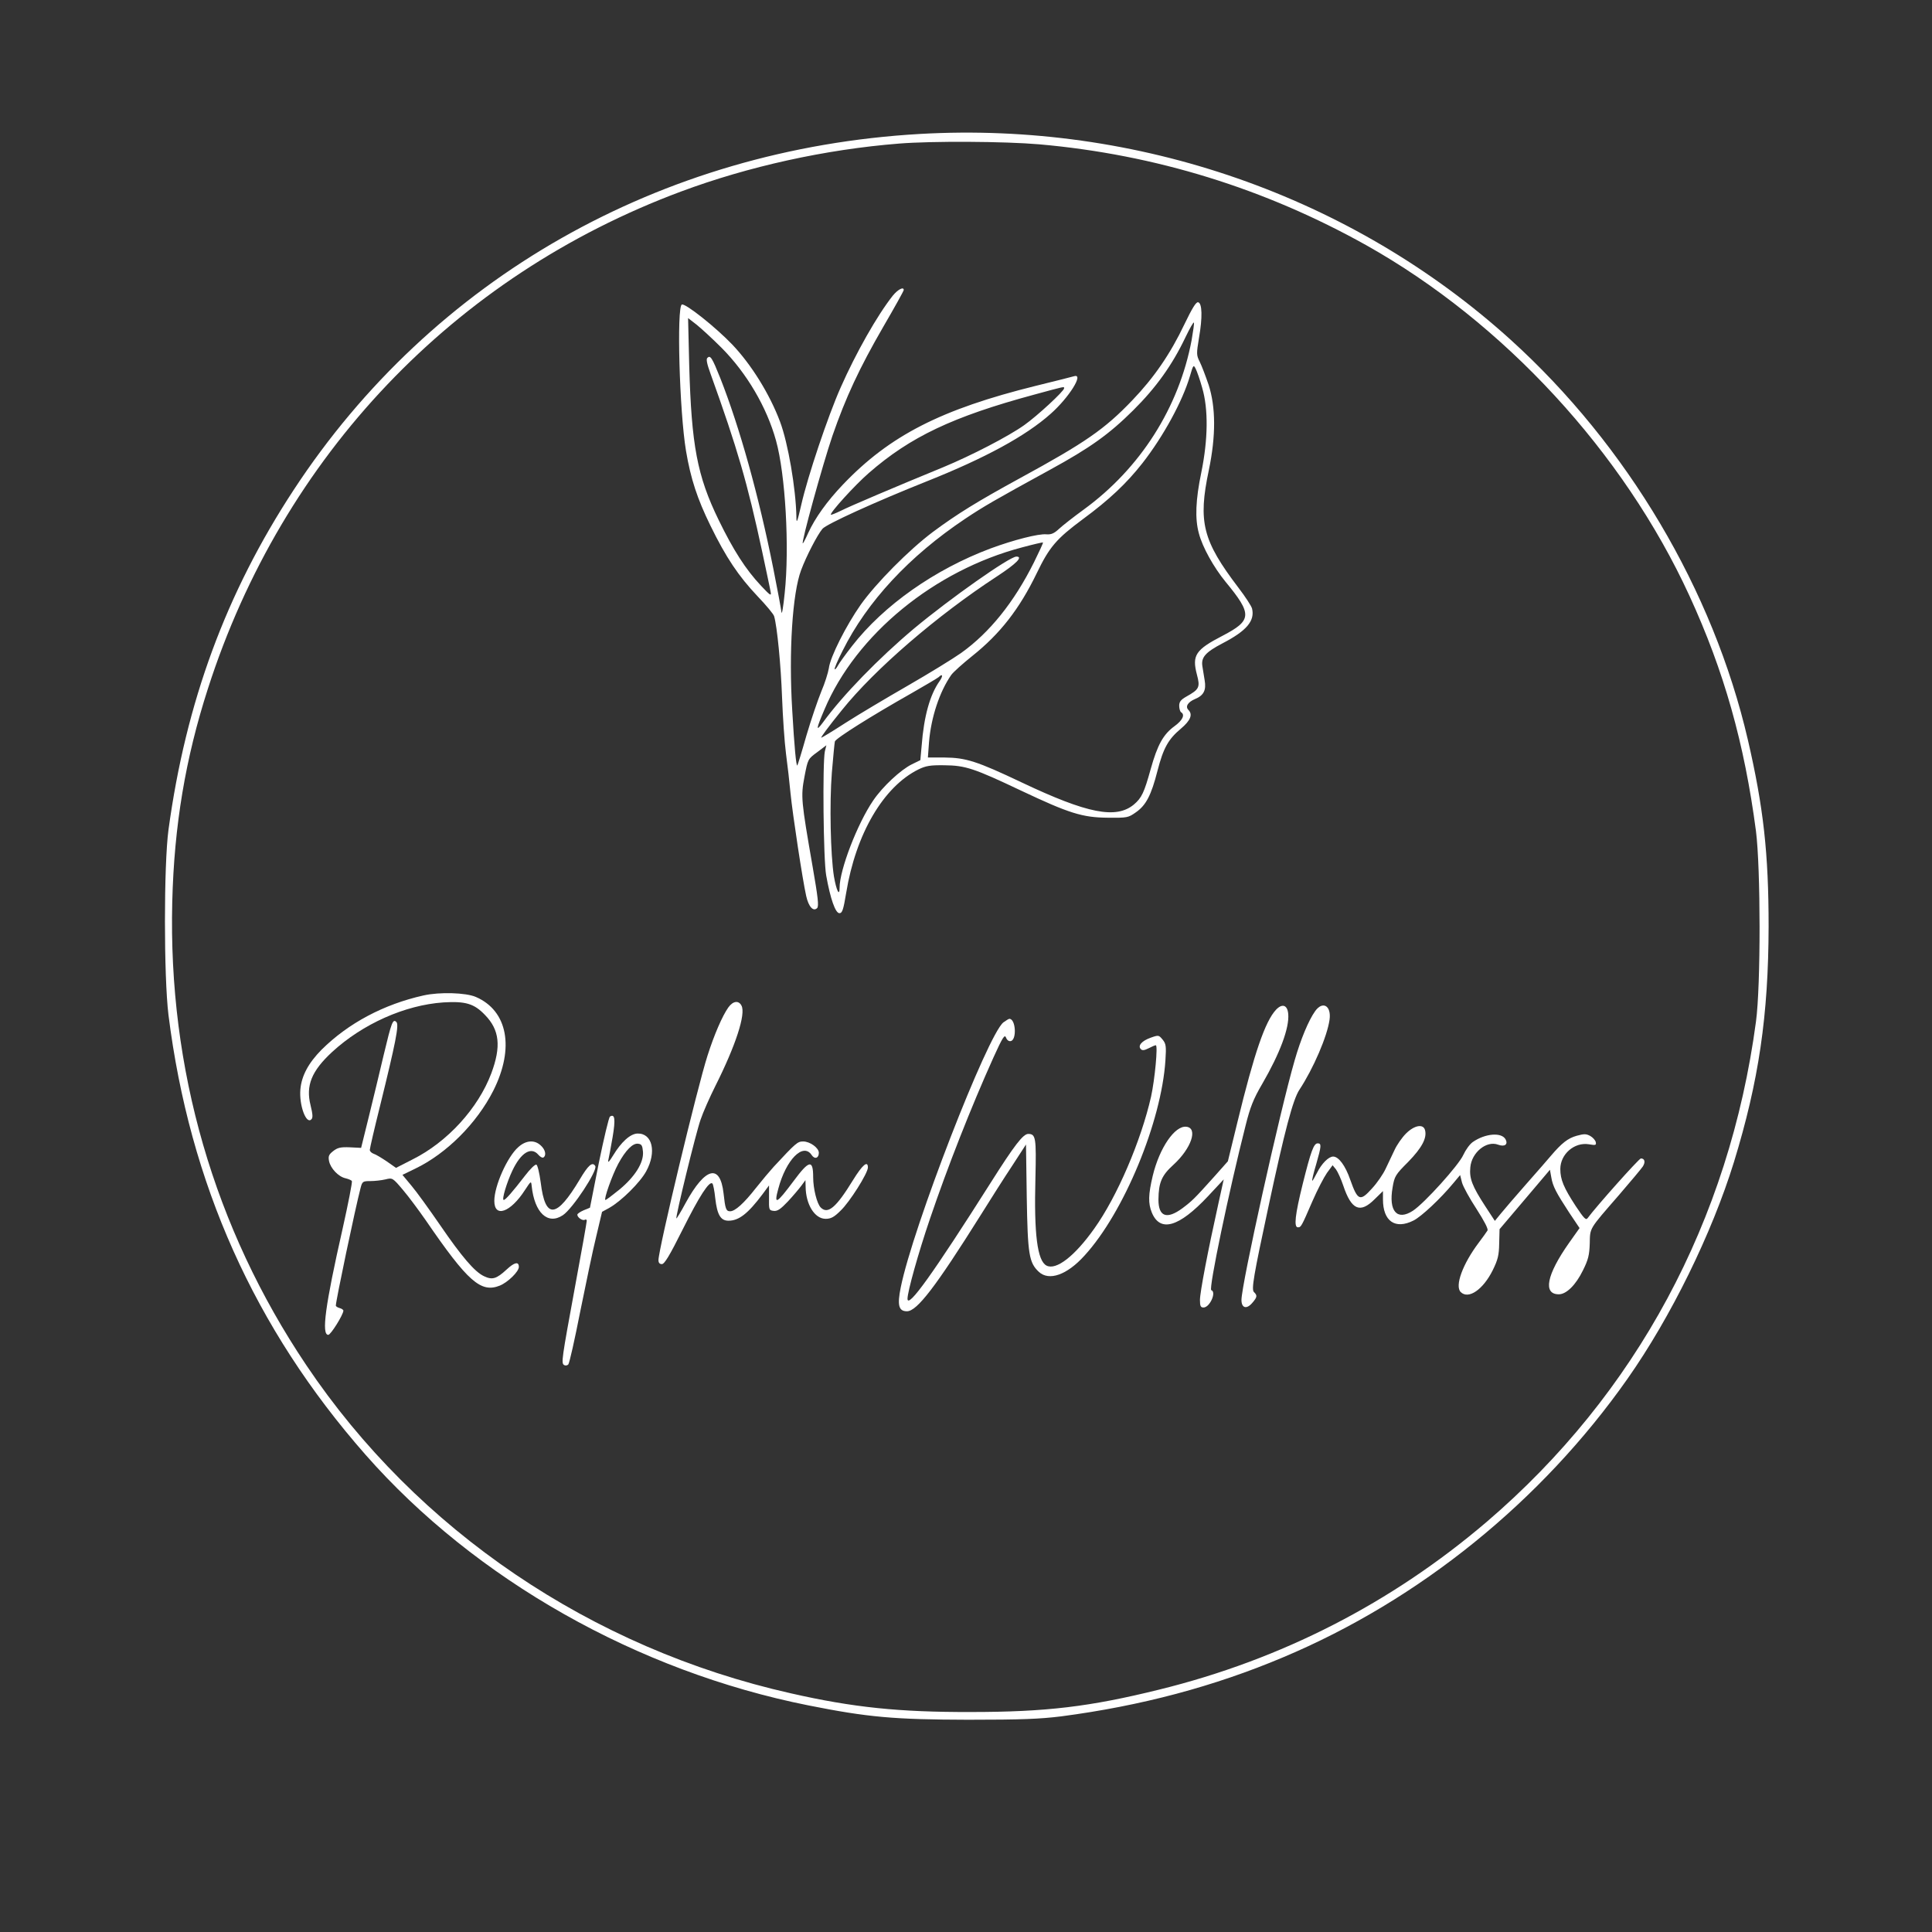 <?xml version="1.0" standalone="no"?>
<!DOCTYPE svg PUBLIC "-//W3C//DTD SVG 20010904//EN"
 "http://www.w3.org/TR/2001/REC-SVG-20010904/DTD/svg10.dtd">
<svg version="1.0" xmlns="http://www.w3.org/2000/svg"
 width="1024pt" height="1024pt" viewBox="0 0 1024 1024"
 preserveAspectRatio="xMidYMid meet">
<rect x="0" y="0" width="1024" height="1024" fill="#333333" stroke="none"/>
<g transform="translate(0,1024) scale(0.1,-0.1)"
fill="#ffffff" stroke="none">
<path d="M4875 9530 c-1375 -79 -2583 -765 -3318 -1886 -359 -547 -572 -1126
-664 -1802 -25 -187 -25 -778 0 -982 112 -892 456 -1661 1044 -2330 582 -662
1441 -1148 2348 -1329 316 -63 454 -75 845 -76 287 0 382 4 495 18 420 55 809
158 1176 313 723 304 1369 827 1825 1476 230 327 447 770 564 1148 132 430
183 777 184 1250 0 386 -27 631 -110 989 -184 793 -638 1559 -1257 2120 -841
761 -1977 1157 -3132 1091z m634 -55 c613 -54 1195 -234 1733 -535 727 -408
1363 -1097 1712 -1857 184 -400 292 -784 353 -1248 25 -197 26 -818 0 -1010
-141 -1055 -636 -1974 -1427 -2651 -504 -430 -1086 -729 -1735 -889 -368 -91
-600 -119 -1000 -119 -379 -1 -623 24 -953 99 -1058 238 -1981 864 -2569 1740
-489 728 -732 1570 -710 2455 10 404 70 761 189 1130 396 1233 1304 2187 2508
2635 357 133 765 223 1155 254 174 14 559 12 744 -4z"/>
<path d="M4732 8673 c-83 -105 -195 -303 -276 -486 -68 -153 -175 -472 -209
-622 -22 -96 -26 -104 -26 -62 -3 148 -44 389 -87 503 -55 146 -152 302 -253
408 -88 92 -248 219 -267 212 -28 -11 -13 -567 22 -776 25 -148 60 -254 129
-395 83 -170 149 -268 250 -375 46 -48 85 -95 88 -106 16 -54 36 -261 42 -429
4 -104 13 -239 21 -300 8 -60 19 -155 24 -210 11 -111 64 -460 83 -544 13 -58
38 -84 58 -64 10 10 4 59 -24 220 -61 351 -63 371 -43 477 18 93 18 93 67 129
l49 37 -8 -32 c-13 -61 -8 -577 7 -658 22 -124 49 -200 70 -200 15 0 21 17 36
108 51 312 197 562 383 654 39 19 62 23 137 22 112 -1 157 -16 406 -134 256
-121 326 -143 461 -144 103 -1 108 0 149 29 53 37 81 90 114 220 31 120 57
167 124 223 51 43 64 75 40 99 -18 18 -3 42 35 58 46 19 60 47 51 99 -4 23 -9
56 -12 74 -8 48 16 75 108 123 127 66 171 119 155 184 -4 14 -36 63 -72 110
-190 250 -215 348 -157 623 38 182 37 334 -1 452 -16 47 -37 102 -47 122 -18
36 -18 42 -4 128 19 108 17 184 -5 188 -11 2 -32 -33 -72 -116 -75 -158 -162
-284 -276 -403 -147 -154 -250 -225 -597 -414 -225 -123 -332 -189 -460 -284
-128 -96 -302 -272 -383 -386 -76 -108 -162 -277 -169 -337 -4 -24 -21 -79
-40 -123 -18 -44 -54 -149 -79 -234 -24 -85 -46 -156 -48 -158 -6 -6 -16 99
-27 292 -19 310 1 621 47 743 27 73 86 187 113 219 21 25 280 143 556 253 306
122 522 239 654 357 97 86 178 215 124 199 -10 -3 -101 -26 -203 -51 -501
-124 -774 -263 -1022 -523 -84 -88 -148 -177 -185 -258 -13 -30 -26 -54 -28
-54 -10 0 104 414 157 570 71 205 143 359 269 577 60 103 109 191 109 196 0
19 -31 3 -58 -30z m-907 -277 c133 -134 239 -314 288 -491 50 -179 72 -567 46
-809 -7 -72 -15 -117 -17 -101 -2 17 -21 120 -43 230 -78 391 -179 751 -281
1010 -44 110 -53 124 -69 108 -7 -7 -2 -32 17 -84 143 -398 195 -577 274 -944
22 -104 43 -201 45 -215 4 -21 -5 -14 -51 35 -82 87 -147 189 -225 349 -114
234 -144 395 -156 819 l-6 251 44 -34 c24 -19 85 -75 134 -124z m2491 42 c-67
-358 -272 -680 -571 -898 -55 -40 -115 -87 -133 -104 -25 -23 -40 -30 -66 -28
-42 4 -174 -30 -296 -75 -296 -111 -566 -301 -734 -517 -35 -45 -69 -92 -75
-104 -7 -13 -15 -22 -17 -19 -3 3 16 47 42 98 130 261 353 501 649 699 99 66
156 99 450 260 214 117 314 189 441 315 121 120 207 240 277 387 23 48 43 83
45 78 2 -5 -4 -46 -12 -92z m56 -254 c33 -113 31 -273 -5 -449 -30 -144 -34
-244 -13 -321 19 -74 79 -181 142 -258 142 -172 140 -204 -15 -285 -145 -75
-164 -104 -137 -207 18 -67 12 -78 -56 -116 -30 -17 -38 -28 -38 -49 0 -15 5
-31 10 -34 22 -13 8 -43 -35 -74 -59 -43 -90 -98 -126 -227 -35 -126 -48 -153
-89 -188 -94 -78 -245 -49 -595 117 -238 113 -296 131 -409 132 l-88 0 6 82
c11 132 56 267 118 356 11 15 61 60 111 100 148 118 250 249 342 439 67 139
104 182 244 286 140 103 232 190 316 297 111 142 213 329 252 462 17 59 19 61
30 39 7 -13 23 -59 35 -102z m-732 -2 c0 -15 -143 -147 -211 -195 -84 -60
-282 -162 -429 -223 -256 -105 -498 -208 -543 -231 -27 -13 -51 -23 -53 -21
-8 8 127 157 201 221 220 192 446 299 875 415 169 46 160 44 160 34z m-160
-923 c-106 -212 -235 -372 -386 -480 -44 -31 -171 -109 -284 -174 -113 -65
-261 -153 -328 -196 -68 -44 -126 -79 -129 -79 -5 0 36 56 109 146 175 218
505 502 822 709 104 68 140 105 103 105 -36 0 -351 -222 -542 -381 -187 -157
-378 -353 -484 -499 -38 -51 -36 -35 9 70 167 396 582 737 1048 859 59 16 108
27 110 26 2 -2 -20 -49 -48 -106z m-500 -629 c-51 -72 -83 -186 -95 -342 l-7
-77 -45 -22 c-59 -29 -155 -118 -205 -192 -84 -123 -178 -368 -178 -462 0 -50
-17 -15 -30 60 -18 114 -24 387 -11 550 7 83 14 157 16 165 5 17 193 135 405
255 74 42 139 81 145 86 21 21 25 7 5 -21z"/>
<path d="M2245 4964 c-211 -47 -399 -147 -541 -288 -69 -70 -106 -138 -112
-211 -7 -83 31 -186 58 -158 9 8 8 26 -4 75 -26 104 5 181 114 282 162 149
386 249 590 263 117 7 163 -6 221 -67 77 -79 86 -167 33 -309 -70 -186 -233
-364 -417 -456 l-88 -45 -50 35 c-27 18 -58 37 -69 40 -11 4 -20 13 -20 20 0
8 24 112 54 232 83 337 102 431 87 446 -19 19 -26 -2 -67 -173 -20 -85 -55
-231 -78 -324 l-42 -170 -60 3 c-49 2 -65 -2 -88 -20 -23 -18 -27 -27 -22 -53
8 -39 50 -83 87 -91 16 -4 31 -10 34 -15 3 -5 -19 -118 -49 -252 -93 -410
-113 -563 -76 -563 13 0 79 106 80 128 0 5 -9 11 -20 14 -11 3 -20 9 -20 13 0
26 103 516 131 623 9 35 12 37 52 37 23 0 59 4 80 9 37 9 38 9 92 -55 30 -35
84 -108 121 -161 224 -327 293 -387 393 -347 42 17 101 74 101 99 0 30 -23 25
-64 -13 -55 -51 -77 -57 -121 -36 -49 23 -117 102 -234 273 -55 80 -122 173
-149 205 l-49 59 68 33 c166 80 326 240 414 414 113 225 76 423 -93 496 -53
23 -192 27 -277 8z"/>
<path d="M3860 4900 c-31 -44 -74 -142 -110 -255 -55 -171 -260 -1027 -260
-1084 0 -14 6 -21 18 -21 14 0 41 45 110 183 89 178 142 260 158 244 4 -4 11
-39 15 -78 10 -87 28 -119 70 -119 55 0 103 37 181 141 l34 46 0 -66 c-1 -64
0 -66 25 -69 20 -2 36 9 75 50 27 29 59 67 71 83 l22 30 1 -35 c1 -94 48 -170
106 -170 28 0 45 9 79 43 48 45 145 199 145 229 0 39 -29 14 -79 -67 -89 -145
-133 -183 -171 -145 -20 20 -40 100 -40 160 0 96 -21 92 -104 -20 -91 -122
-105 -129 -81 -41 41 155 132 247 177 179 16 -24 38 -17 38 12 0 26 -47 60
-83 60 -30 0 -39 -8 -157 -135 -20 -22 -62 -72 -93 -111 -64 -82 -111 -124
-137 -124 -22 0 -26 13 -35 95 -18 159 -97 139 -201 -51 -25 -47 -48 -84 -49
-82 -6 6 103 452 128 523 13 39 49 120 79 180 107 213 162 381 138 425 -15 29
-45 25 -70 -10z"/>
<path d="M6763 4888 c-57 -61 -115 -228 -204 -594 l-51 -209 -71 -80 c-106
-118 -117 -129 -170 -169 -83 -61 -127 -45 -127 46 1 91 17 128 80 185 94 86
131 194 68 201 -61 7 -142 -111 -178 -259 -24 -101 -25 -147 -5 -196 44 -106
143 -78 297 86 l84 90 -28 -127 c-56 -252 -98 -472 -98 -512 0 -33 4 -40 19
-40 33 0 70 82 41 92 -15 5 94 527 182 873 24 96 41 140 88 220 95 164 144
297 138 370 -4 49 -32 58 -65 23z"/>
<path d="M6970 4880 c-34 -48 -76 -148 -108 -260 -79 -272 -282 -1189 -282
-1270 0 -43 27 -51 57 -16 27 31 28 40 9 58 -14 14 -1 89 75 443 89 417 132
577 166 629 74 112 148 284 160 372 10 74 -37 101 -77 44z"/>
<path d="M5318 4821 c-84 -67 -480 -1086 -544 -1405 -19 -94 -11 -126 33 -126
53 0 152 129 391 510 50 80 124 197 166 260 l74 114 4 -279 c5 -304 12 -347
64 -396 54 -50 149 -17 242 86 209 228 408 710 429 1035 5 75 3 88 -15 110
-20 24 -21 25 -63 10 -48 -17 -70 -43 -52 -61 8 -8 19 -6 41 5 17 9 34 16 38
16 12 0 -5 -180 -25 -272 -53 -234 -180 -531 -302 -701 -103 -145 -201 -221
-252 -195 -49 25 -67 166 -59 465 5 212 2 233 -38 233 -27 0 -73 -59 -200
-260 -305 -481 -439 -668 -440 -614 0 38 57 242 119 424 93 274 218 592 336
854 49 108 60 125 67 107 5 -14 15 -21 25 -19 33 6 27 118 -7 118 -4 0 -18 -9
-32 -19z"/>
<path d="M3233 4322 c-6 -4 -32 -114 -59 -245 l-47 -238 -34 -14 c-18 -8 -33
-18 -33 -23 0 -15 28 -34 40 -27 5 3 10 1 10 -5 0 -7 -27 -161 -61 -343 -73
-397 -75 -412 -59 -422 6 -4 16 -3 22 3 6 6 34 131 63 279 30 147 67 327 85
399 l31 131 40 22 c63 36 162 134 194 193 56 102 33 202 -46 200 -38 -1 -86
-44 -130 -117 -19 -31 -28 -41 -25 -25 3 14 14 69 23 123 16 95 12 125 -14
109z m175 -187 c4 -58 -43 -132 -125 -200 -37 -30 -70 -55 -74 -55 -11 0 36
133 68 192 39 72 77 110 105 106 19 -2 23 -10 26 -43z"/>
<path d="M7452 4232 c-21 -21 -49 -61 -61 -88 -13 -27 -34 -72 -47 -99 -13
-28 -45 -75 -73 -105 -62 -69 -75 -64 -114 46 -26 76 -62 124 -91 124 -24 0
-61 -37 -85 -85 -13 -25 -24 -45 -26 -43 -2 2 7 41 21 87 28 98 29 111 8 111
-21 0 -36 -42 -79 -214 -41 -165 -48 -231 -26 -231 17 0 18 2 77 138 26 60 61
127 77 150 l30 41 18 -22 c9 -12 27 -51 39 -87 43 -128 89 -148 166 -71 l44
43 0 -44 c0 -116 65 -161 162 -112 42 21 144 117 211 198 l36 43 10 -40 c6
-22 41 -85 77 -140 41 -64 63 -106 58 -114 -4 -7 -25 -36 -46 -64 -86 -114
-128 -230 -96 -262 41 -41 119 13 170 116 27 55 33 79 34 141 l2 76 134 158
133 157 7 -39 c8 -49 26 -82 95 -188 l55 -82 -56 -79 c-119 -169 -139 -272
-54 -272 40 0 90 49 128 127 28 56 34 81 36 142 2 85 -6 72 154 256 62 72 119
140 127 152 15 23 11 43 -10 43 -10 0 -238 -256 -282 -316 -9 -13 -19 -3 -63
63 -64 98 -82 141 -82 197 0 79 75 144 152 131 35 -6 39 -5 36 11 -2 10 -15
25 -29 33 -22 12 -33 12 -73 1 -46 -13 -79 -39 -136 -106 -13 -16 -72 -83
-130 -149 -58 -66 -119 -137 -136 -158 l-31 -38 -51 78 c-69 106 -85 147 -79
206 7 79 86 143 147 120 35 -13 54 1 40 28 -21 39 -108 32 -174 -14 -16 -11
-38 -42 -50 -68 -23 -53 -206 -256 -267 -296 -84 -55 -130 -3 -108 123 10 60
15 68 83 136 72 74 100 126 89 168 -9 35 -57 26 -101 -18z"/>
<path d="M2747 4160 c-58 -51 -127 -205 -127 -285 0 -92 86 -61 162 57 33 50
33 50 36 22 15 -142 85 -208 165 -155 52 34 186 238 172 261 -15 24 -37 5 -82
-71 -124 -208 -183 -213 -207 -17 -7 52 -17 93 -23 95 -7 3 -34 -24 -60 -58
-67 -87 -104 -129 -113 -129 -12 0 16 93 46 156 45 95 99 128 137 84 10 -12
22 -18 27 -15 17 11 11 41 -13 63 -33 32 -79 29 -120 -8z"/>
</g>
</svg>
